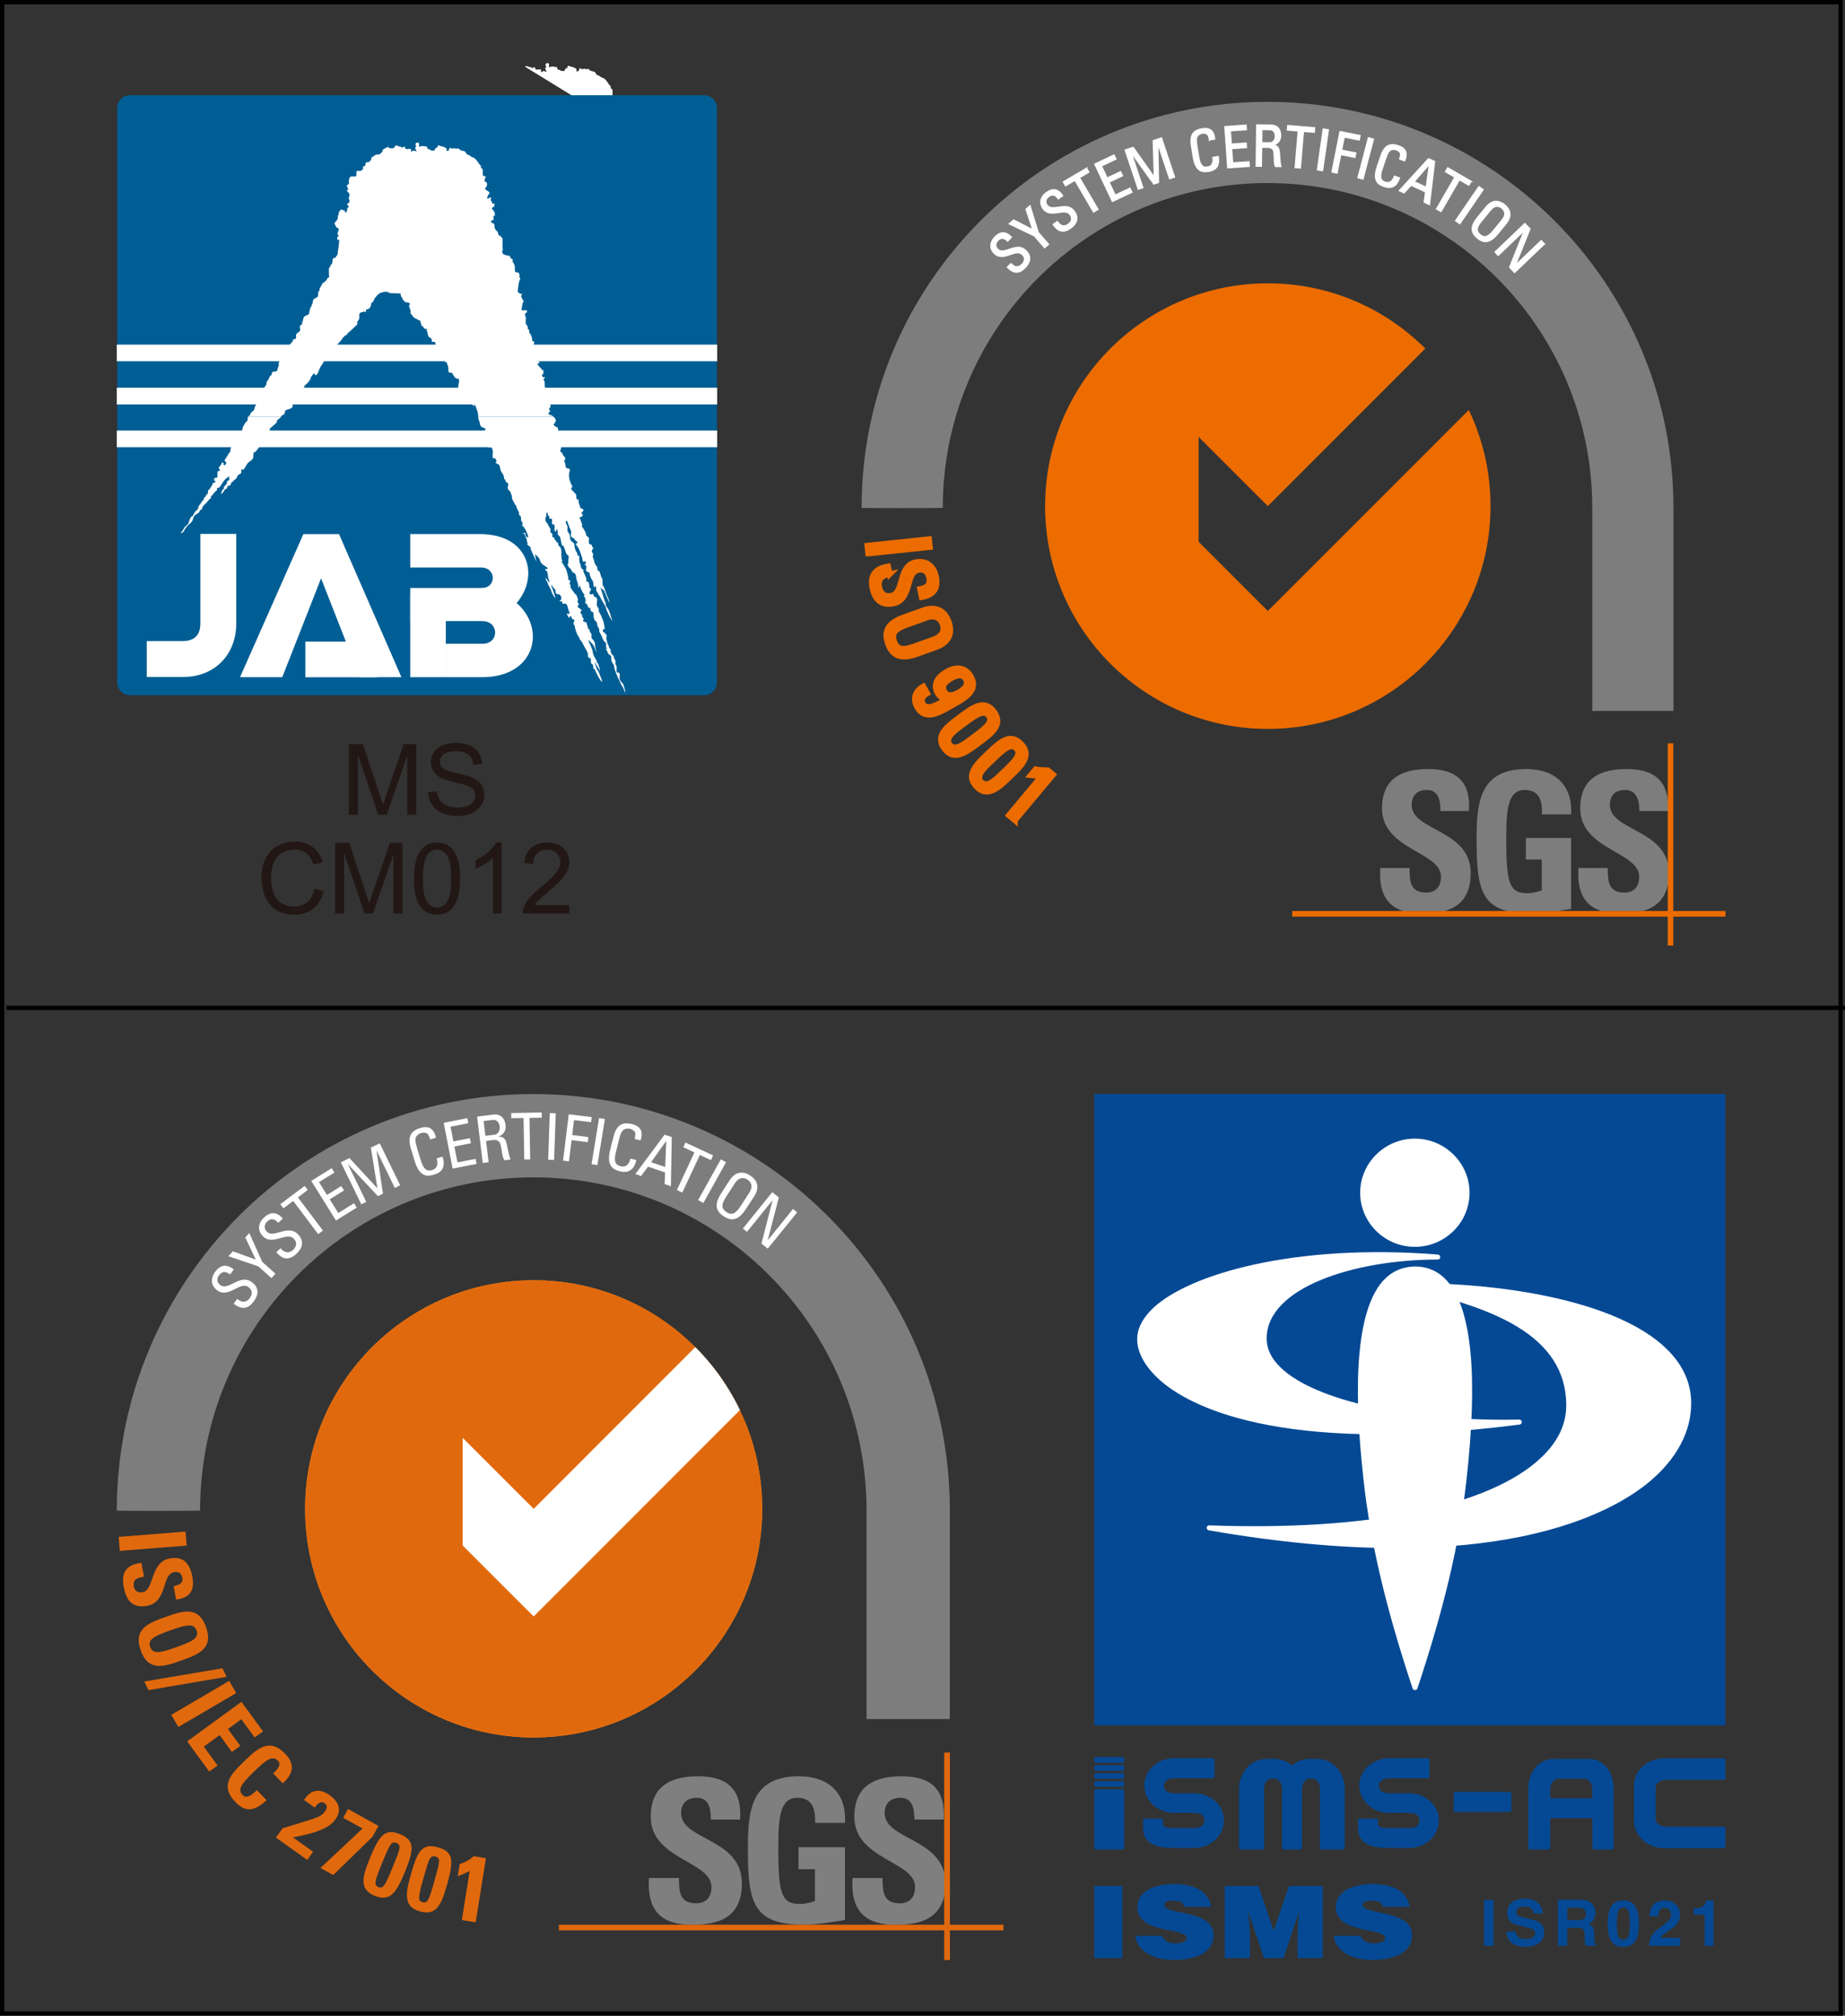 <?xml version="1.0" encoding="UTF-8"?>
<svg id="_レイヤー_1" data-name="レイヤー_1" xmlns="http://www.w3.org/2000/svg" xmlns:xlink="http://www.w3.org/1999/xlink" version="1.1" viewBox="0 0 321.132 350.75">
  <rect x="0" y="0" width="321.132" height="350.75" fill="#333333" stroke="none"/>
  <!-- Generator: Adobe Illustrator 29.5.1, SVG Export Plug-In . SVG Version: 2.1.0 Build 141)  -->
  <defs>
    <clipPath id="clippath">
      <path d="M53.108,262.551c0-21.971,17.803-39.774,39.774-39.774s39.78,17.803,39.78,39.774-17.808,39.785-39.78,39.785-39.774-17.814-39.774-39.785h0Z" fill="none"/>
    </clipPath>
    <clipPath id="clippath-1">
      <path d="M53.108,262.551c0-21.971,17.803-39.774,39.774-39.774s39.78,17.803,39.78,39.774-17.808,39.785-39.78,39.785-39.774-17.814-39.774-39.785h0Z" fill="none"/>
    </clipPath>
  </defs>
  <g>
    <path d="M108.584,22.177c-.049-.204.122-.399.059-.583-.078-.193-.209.05-.316-.015-.195-.119-.059-.382-.302-.552-.136-.095.126-.414.009-.518-.199-.176-.448.328-.584.185-.165-.185.025-.528.229-.783.321-.403-.272-.513-.584-.775-.063-.061-.063-.284,0-.34.312-.253.283-.577.219-.871-.018-.11-.219-.065-.287-.153-.296-.336.107-.613.113-.973-.233.037-.423.029-.482-.144-.117-.308.03-.707-.072-1.021-.019-.056-.088-.19-.219-.233-.166-.066,0-.323-.102-.409-.457-.437-.652-1.055-1.172-1.364-.136-.075-.355-.121-.482-.204-.156-.114-.31-.284-.54-.318-.33-.047-.344-.484-.602-.613-.243-.11-.545-.07-.773-.236-.079-.053-.152-.162-.224-.219-.165-.109-.38.027-.574.041,0-.046.004-.109-.005-.114-.345-.051-.584.219-.9-.09-.122-.124-.179.295-.296.453-.068.095-.234.099-.369.085.023-.115-.059-.243.067-.334-.33-.328-.725-.428-1.171-.513-.108-.02-.244-.146-.403-.141.038.175-.084.309-.132.465-.112-.071-.204.015-.247.075-.073.104-.209.209-.142.382-.248,0-.481.026-.721-.02-.011,0,.004-.099-.011-.099-.313-.076-.703-.153-.583-.538-.438-.024-.98-.275-1.33.044-.044.036-.01-.148-.119-.177.114-.336.03-.689-.379-.56-.297.095-.205.455-.073.693-.11-.029-.056.2-.199.125-.005.26.19.437.262.656-.163.007-.308-.058-.461-.11-.19-.064-.338.265-.503.151-.09-.065.061-.294.019-.338-.204-.199-.537-.061-.822-.051-.213.01-.224-.28-.308-.403-.104-.159-.224.061-.414.17-.11.07-.034-.151-.133-.075v-.125c-.38.095-.683-.238-1.051-.199.02.066-.015.1-.061.134" fill="#fff"/>
    <g>
      <path d="M291.273,123.707v-35.328c0-39.023-31.634-70.656-70.656-70.656s-70.653,31.635-70.653,70.656c0,.049,14.13.049,14.13,0,0-31.218,25.307-56.527,56.523-56.527s56.525,25.309,56.525,56.527v35.328h14.131Z" fill="#7d7d7d" fill-rule="evenodd"/>
      <path d="M220.671,106.315l-12.042-12.042.003-18.246,12.039,12.038,27.41-27.41c-7.013-7.014-16.704-11.352-27.413-11.352-21.407,0-38.761,17.355-38.761,38.767s17.354,38.77,38.761,38.77,38.767-17.358,38.767-38.77c0-5.992-1.361-11.666-3.787-16.731l-34.977,34.976Z" fill="#ec6c00"/>
      <g>
        <path d="M244.27,158.538c-3.527-1.082-4.241-4.13-4.022-7.498h5.095c0,2.322.099,4.277,2.906,4.277,1.722,0,2.564-1.108,2.564-2.761,0-4.381-10.264-4.655-10.264-11.892,0-3.806,1.821-6.841,8.039-6.841,4.961,0,7.427,2.223,7.089,7.31h-4.962c0-1.82-.305-3.669-2.366-3.669-1.654,0-2.634.908-2.634,2.591,0,4.619,10.266,4.213,10.266,11.863,0,4.212-2.07,5.942-4.602,6.621h-7.109Z" fill="#7d7d7d"/>
        <path d="M268.387,141.706c.036-2.259-.336-4.242-3.039-4.242-3.174,0-3.174,4.279-3.174,8.995,0,7.609.745,8.96,3.647,8.96.846,0,1.759-.203,2.532-.472v-5.389h-2.767v-3.741h7.868v12.331c-.541.107-1.397.253-2.362.391h-8.723c-4.724-1.174-5.361-4.918-5.361-12.351,0-6.133.308-12.365,8.644-12.365,4.998,0,8.102,2.796,7.802,7.883h-5.067Z" fill="#7d7d7d"/>
        <path d="M283.085,133.822c4.456-.009,6.889,1.732,7.226,5.646v1.664h-4.964c.003-1.771-.442-3.669-2.5-3.669-1.656,0-2.637.908-2.637,2.591,0,4.269,8.773,4.249,10.1,10.257v3.526c-.54,2.844-2.325,4.131-4.432,4.701h-7.109c-3.531-1.082-4.241-4.13-4.027-7.498h5.097c0,2.322.102,4.277,2.909,4.277,1.717,0,2.563-1.108,2.563-2.761,0-4.381-10.266-4.655-10.266-11.892,0-3.806,1.824-6.826,8.039-6.841h0Z" fill="#7d7d7d"/>
        <polygon points="224.92 158.528 300.329 158.528 300.329 159.504 224.92 159.504 224.92 158.528 224.92 158.528" fill="#ec6c00"/>
        <polygon points="290.275 129.344 291.251 129.344 291.251 164.531 290.275 164.531 290.275 129.344 290.275 129.344" fill="#ec6c00"/>
      </g>
      <g>
        <path d="M151.114,96.321l-.144-1.368,10.738-1.131.145,1.368-10.738,1.131Z" fill="#ec6c00" stroke="#ec6c00" stroke-width=".997"/>
        <path d="M154.86,99.896l-.308.063c-1.435.295-1.703,1.296-1.525,2.161.22,1.069.842,1.796,2.102,1.537,2.343-.482,1.104-5.173,4.282-5.826,1.874-.385,3.145.743,3.509,2.514.398,1.934-.317,3.21-2.488,3.565l-.289-1.406c1.16-.223,1.846-.746,1.584-2.02-.166-.806-.745-1.542-1.887-1.307-2.328.479-1.016,5.154-4.37,5.844-2.226.457-3.259-.932-3.618-2.675-.671-3.113,1.716-3.604,2.733-3.782l.274,1.332Z" fill="#ec6c00" stroke="#ec6c00" stroke-width=".997"/>
        <path d="M157.334,107.404l3.333-1.197c2.026-.727,3.694-.15,4.466,2.002.773,2.152-.148,3.657-2.173,4.384l-3.334,1.197c-2.814,1.009-4.298.367-5.071-1.785-.773-2.152-.035-3.592,2.779-4.601ZM159.095,112.489l3.432-1.232c2.124-.762,1.669-2.25,1.523-2.659-.146-.408-.742-1.845-2.866-1.083l-3.432,1.232c-2.222.798-2.553,1.647-2.113,2.871.439,1.223,1.234,1.668,3.457.871Z" fill="#ec6c00" stroke="#ec6c00" stroke-width=".997"/>
        <path d="M165.661,122.783c-2.35,1.337-4.655,2.666-6.044.225-.768-1.351-.356-2.772,1.087-3.558l.68,1.194c-.662.378-1.203,1.029-.767,1.795.658,1.156,1.975.51,4.287-.806l-.015-.026c-.786.069-1.332-.377-1.724-1.065-.406-.714-.799-2.279,1.669-3.684,2.026-1.152,3.454-.366,4.133.828,1.404,2.468-.877,3.715-3.306,5.097ZM165.54,118.038c-.896.51-1.774,1.233-1.183,2.272.591,1.039,1.661.654,2.557.144.819-.466,1.767-1.247,1.183-2.273-.584-1.026-1.739-.609-2.557-.143Z" fill="#ec6c00" stroke="#ec6c00" stroke-width=".997"/>
        <path d="M170.344,129.303c-2.169,1.618-4.293,3.222-5.974.969-1.681-2.253.461-3.833,2.63-5.451,2.241-1.672,4.299-3.263,5.998-.987,1.699,2.277-.413,3.797-2.654,5.469ZM167.607,126.085c-1.402,1.045-3.226,2.276-2.314,3.499.912,1.222,2.611-.176,4.013-1.222,2.241-1.672,3.61-2.712,2.769-3.839-.841-1.127-2.228-.11-4.469,1.562Z" fill="#ec6c00" stroke="#ec6c00" stroke-width=".997"/>
        <path d="M175.762,135.194c-1.954,1.869-3.866,3.718-5.807,1.688-1.941-2.03-.009-3.857,1.945-5.726,2.019-1.931,3.867-3.761,5.829-1.709,1.962,2.052.052,3.816-1.967,5.747ZM172.656,132.334c-1.263,1.209-2.923,2.65-1.87,3.752,1.053,1.102,2.568-.493,3.831-1.7,2.019-1.931,3.251-3.129,2.28-4.144-.97-1.015-2.222.162-4.241,2.092Z" fill="#ec6c00" stroke="#ec6c00" stroke-width=".997"/>
        <path d="M176.647,142.756l-1.055-.882,5.681-6.799-1.863-.194.843-1.009c.36.106,1.596.164,2.137.169l.906.757-6.649,7.957Z" fill="#ec6c00" stroke="#ec6c00" stroke-width=".997"/>
      </g>
      <g>
        <path d="M175.956,45.848l.151.145c.706.676,1.357.445,1.764.02.504-.525.668-1.142.05-1.736-1.151-1.105-3.259,1.35-4.82-.148-.921-.884-.782-2.008.054-2.878.912-.949,1.883-1.04,2.898.019l-.663.691c-.561-.553-1.108-.732-1.708-.106-.38.396-.565.992-.004,1.53,1.144,1.098,3.215-1.391,4.862.19,1.093,1.049.721,2.143-.101,2.999-1.456,1.546-2.629.421-3.111-.07l.628-.655Z" fill="#fff" stroke="#fff" stroke-miterlimit="3.864" stroke-width=".199"/>
        <path d="M178.577,36.399l.701-.608,1.439,4.653,1.799,2.07-.693.602-1.798-2.07-4.384-2.096.776-.674,3.343,1.705-1.183-3.582Z" fill="#fff" stroke="#fff" stroke-miterlimit="3.864" stroke-width=".199"/>
        <path d="M184.045,38.533l.123.17c.569.793,1.251.684,1.728.341.591-.424.864-1,.364-1.696-.929-1.294-3.445.733-4.707-1.022-.744-1.035-.402-2.114.577-2.818,1.068-.766,2.038-.679,2.844.546l-.777.558c-.452-.645-.956-.92-1.659-.415-.445.32-.736.872-.282,1.502.924,1.287,3.411-.782,4.742,1.071.883,1.23.318,2.236-.644,2.927-1.712,1.254-2.659-.065-3.043-.635l.736-.529Z" fill="#fff" stroke="#fff" stroke-miterlimit="3.864" stroke-width=".199"/>
        <path d="M189.124,29.271l.403.689-1.636.956,3.232,5.526-.792.463-3.231-5.526-1.636.956-.402-.689,4.062-2.376Z" fill="#fff" stroke="#fff" stroke-miterlimit="3.864" stroke-width=".199"/>
        <path d="M193.618,35.061l-3.074-6.511,3.355-1.584.341.721-2.526,1.192.988,2.092,2.345-1.107.341.722-2.345,1.107,1.065,2.255,2.579-1.218.341.722-3.408,1.609Z" fill="#fff" stroke="#fff" stroke-miterlimit="3.864" stroke-width=".199"/>
        <path d="M198.93,32.665l-.814.272-2.284-6.829,1.41-.471,3.638,5.156.019-.006-.176-6.314,1.438-.481,2.284,6.829-.87.291-2.031-6.073-.019.006.12,6.712-.823.275-3.903-5.446-.02.006,2.031,6.073Z" fill="#fff" stroke="#fff" stroke-miterlimit="3.864" stroke-width=".199"/>
        <path d="M210.504,24.359c-.057-.405-.151-.803-.375-.999-.224-.196-.66-.206-.847-.176-.747.122-.969.622-.983.725-.017.084-.165.29.033,1.509l.308,1.899c.282,1.742.887,1.855,1.586,1.742.275-.045,1.096-.279.88-1.668l.935-.152c.403,2.237-1.181,2.494-1.643,2.569-.886.144-2.253.305-2.701-2.45l-.325-2.007c-.326-2.007.467-2.722,1.864-2.948,1.407-.228,2.066.412,2.202,1.804l-.934.151Z" fill="#fff" stroke="#fff" stroke-miterlimit="3.864" stroke-width=".199"/>
        <path d="M213.691,29.212l-.505-7.181,3.699-.26.057.796-2.786.196.163,2.308,2.586-.182.057.796-2.586.182.174,2.486,2.845-.2.055.796-3.759.265Z" fill="#fff" stroke="#fff" stroke-miterlimit="3.864" stroke-width=".199"/>
        <path d="M219.598,25.632l-.041,3.307-.916-.011.088-7.192,2.48.031c1.275.016,1.712.917,1.701,1.814-.01.847-.487,1.489-1.334,1.628v.019c.824.14,1.12.422,1.152,1.867.006.309.091,1.436.226,1.886l-.957-.012c-.252-.501-.181-1.437-.249-2.394-.059-.877-.766-.926-1.074-.929l-1.075-.013ZM219.607,24.836l1.374.017c.657.008.983-.556.991-1.183.006-.518-.245-1.099-.953-1.107l-1.385-.017-.027,2.291Z" fill="#fff" stroke="#fff" stroke-miterlimit="3.864" stroke-width=".199"/>
        <path d="M228.828,22.232l-.067.794-1.886-.159-.537,6.375-.914-.077.537-6.375-1.886-.159.066-.794,4.687.395Z" fill="#fff" stroke="#fff" stroke-miterlimit="3.864" stroke-width=".199"/>
        <path d="M230.208,29.704l-.908-.129,1.01-7.126.908.129-1.01,7.126Z" fill="#fff" stroke="#fff" stroke-miterlimit="3.864" stroke-width=".199"/>
        <path d="M231.827,29.949l1.405-7.06,3.501.697-.156.783-2.601-.518-.452,2.269,2.464.491-.156.782-2.464-.491-.642,3.227-.9-.179Z" fill="#fff" stroke="#fff" stroke-miterlimit="3.864" stroke-width=".199"/>
        <path d="M237.242,31.163l-.888-.233,1.823-6.961.887.232-1.822,6.961Z" fill="#fff" stroke="#fff" stroke-miterlimit="3.864" stroke-width=".199"/>
        <path d="M243.597,27.687c.141-.384.244-.781.138-1.059-.105-.278-.486-.492-.666-.552-.717-.244-1.148.094-1.209.179-.054.066-.281.178-.679,1.349l-.619,1.823c-.568,1.671-.088,2.056.583,2.284.264.089,1.099.268,1.561-1.06l.896.305c-.694,2.166-2.214,1.65-2.658,1.499-.85-.289-2.133-.788-1.235-3.433l.654-1.927c.655-1.926,1.691-2.185,3.032-1.73,1.351.459,1.632,1.334,1.099,2.627l-.897-.305Z" fill="#fff" stroke="#fff" stroke-miterlimit="3.864" stroke-width=".199"/>
        <path d="M248.644,27.605l1.059.49-.893,7.515-.932-.431.249-1.774-2.525-1.167-1.208,1.33-.842-.389,5.092-5.575ZM248.795,28.608l-.018-.008-2.633,3.011,2.09.966.561-3.968Z" fill="#fff" stroke="#fff" stroke-miterlimit="3.864" stroke-width=".199"/>
        <path d="M256.053,31.547l-.399.69-1.638-.947-3.203,5.535-.793-.459,3.203-5.535-1.639-.948.399-.69,4.07,2.354Z" fill="#fff" stroke="#fff" stroke-miterlimit="3.864" stroke-width=".199"/>
        <path d="M254.096,38.934l-.757-.518,4.062-5.94.757.518-4.062,5.94Z" fill="#fff" stroke="#fff" stroke-miterlimit="3.864" stroke-width=".199"/>
        <path d="M257.162,37.852l1.496-1.827c.908-1.111,2.059-1.353,3.239-.387,1.18.966,1.17,2.142.261,3.252l-1.496,1.827c-1.262,1.542-2.331,1.684-3.511.718-1.18-.965-1.252-2.041.011-3.584ZM259.913,40.155l1.54-1.881c.953-1.164.183-1.859-.041-2.042-.224-.183-1.057-.801-2.01.363l-1.541,1.881c-.997,1.218-.894,1.817-.224,2.366.671.549,1.278.531,2.275-.687Z" fill="#fff" stroke="#fff" stroke-miterlimit="3.864" stroke-width=".199"/>
        <path d="M268.822,42.455l-5.205,4.974-.867-.908,2.549-6.367-.015-.014-4.512,4.312-.564-.591,5.204-4.974.895.937-2.519,6.283.014.014,4.455-4.257.565.591Z" fill="#fff" stroke="#fff" stroke-miterlimit="3.864" stroke-width=".199"/>
      </g>
    </g>
    <path d="M97.419,87.528c.049.92.624,1.549.791,2.498-.162-.339-.606-.576-.606-.92.01-.668-.648-1.129-.488-1.684.088-.319.331.14.434.369" fill="#fff"/>
    <path d="M122.559,120.979c1.23,0,2.236-1,2.236-2.24V18.813c0-1.235-1.005-2.24-2.236-2.24H22.63c-1.23,0-2.233,1.005-2.233,2.24v99.926c0,1.239,1.002,2.24,2.233,2.24h99.929Z" fill="#005e94"/>
    <path d="M43.195,72.518c-.015.029-.025.054-.043.071-.122.178.053.52-.132.663-.339.276-.515.559-.644.95-.004.014-.068.004-.115.004.034.456-.254.82-.375,1.235-.115.39-.588.585-.774.953-.115.23-.054.566-.25.754-.161.146-.351.271-.49.437-.266.293-.271.703-.286,1.093-.195-.019-.224.196-.29.295-.25.359-.44.735-.694,1.093-.094.122.216.271.25.395.051.175-.025.366-.191.439-.068.037-.214.071-.248-.049-.03-.11.023-.254-.025-.31-.061-.061-.2-.02-.31-.02.063.52-.8.678-.347,1.198.042.052.042.195,0,.232-.068.054-.243-.022-.293.039-.309.349.235,1.268-.475,1.159-.095-.009-.249.181-.195.4.029.14.344.134.229.315-.105.139-.419.134-.444.225-.149.449-.424.764-.664,1.159-.022.032-.156-.005-.165.015-.054.156.009.347-.029.515-.047.21-.286.286-.376.471-.025.054.009.159-.015.168-.125.066-.286.162-.286.222.005.424-.309.439-.444.749-.134.31-.444.51-.563.835-.047.12.029.325-.036.359-.51.31-.694.815-.984,1.268-.015.032-.135-.014-.165.027-.32.373-.383.859-.583,1.278-.101.224-.442.334-.581.568-.253.39-.459.762-.759,1.095.254-.06.478-.205.649-.405.029-.034-.01-.129.02-.176.146-.215.275-.393.414-.573.281-.356.681-.566.939-.954.23-.346.185-.752.486-1.034.268-.257.701-.325.82-.676.025-.085.081-.163.095-.258.149.063.2-.142.329-.125.014-.385.309-.71.588-.939.317-.256.52-.686.92-.971.162-.12.015-.273.075-.395.034-.1.156-.039.176-.073.073-.124.178-.256.254-.356.161-.21.362-.415.596-.587.065-.052-.02-.256.043-.356.086-.125.329-.034.415-.159.376-.5.63-1.039,1.049-1.454.171-.166.452-.242.556-.5.079.234.115.49.039.714-.029.095-.205.095-.29.154-.16.12-.011.371-.11.491-.135.176-.315.334-.474.505-.079.09.05.339-.099.415-.241.115-.3.396-.342.615-.01.073-.11.134-.169.2.473.015.54-.525.84-.805.09-.085.205-.055.263-.124.106-.125.047-.334.157-.439.066-.051.219.019.305-.036.215-.144.335-.368.335-.644.144.043.261-.066.309-.139.095-.146.239-.305.419-.315-.067-.191.224-.205.224-.266,0-.334.275-.605.61-.714.214-.064.151-.459.151-.73.178.005.43.057.493-.085.131-.278.342-.525.475-.813.201-.442.805-.581,1.045-1.025.158-.291.049-.634.119-.966.019-.1.205-.11.28-.168.259-.2.354-.461.606-.701.129-.124.058-.3.009-.454.178.039.344-.095.525-.066-.027-.309.153-.534.373-.744.072-.066.02-.239.02-.371.075.01.165.022.19-.068.032-.11-.029-.236.032-.31.339-.505.993-.63.768-1.329.385-.345.783-.65,1.164-1.01.095-.086.056-.264.11-.363.161-.305.529-.41.72-.715h-5.731Z" fill="#fff"/>
    <path d="M83.233,72.518c.02.239.054.469.146.668.151.3.097.656.288.939.176.291.571.266.82.491.029.029.029.134,0,.171-.093.095-.312.1-.288.2.073.393-.088.759.029,1.122.117-.078.162.1.268.071.059.371-.024.796.113,1.095.103.21.497.374.473.679.151-.125.327-.22.43-.1.473.51.136,1.186.263,1.81.034.149.249.015.351.083.215.147.336.406.264.635-.019.046-.215-.02-.137.105.146.236.522.201.664.5.132.271.137.566.215.844.108.356.41.581.522.925.059.215.127.42.064.596.121-.02.151.139.258.129,0,.11-.038.265.019.309.269.201.556.295.45.681-.069.224-.131.459,0,.654.043.071.019.066,0,.066.171.134.371.293.41.473.063.266.263.466.248.781-.034.464.356.898.547,1.369.024.058.205.129.209.21.034.468.337.773.474,1.183.043.12-.02.28.034.385.053.119.234.196.272.29.142.305-.097.945.366,1.035-.068.169-.122.349-.117.525,0,.073.126.09.165.139.191.219.337.43.434.669.171.415.478.807.435,1.295-.356-.078-.518-.454-.459-.785-.162.026-.302-.03-.459-.069.029.183.263.144.312.273.171.469.42.908.435,1.44,0,.034.123.058.171.131-.054.034-.113.078-.196.064.064.283.327.371.527.531.157.137.064.332.147.508,1.342,2.909,1.009,2.382.712,1.001.297.917,0-.176,0-.264.205.278.497.459.698.737.2.278.189.644.424.898.297.327.673.493,1.029.756.049.03.049.181,0,.23-.088.092-.312-.039-.342.029-.142.269.288.239.342.513.117.551.093,1.098.381,1.591.009.01-.019.215-.078.161-.171-.156-.674-.791-.678-1.098.02.069.171.693.128.727.239.244.317.611.443.898.084.176.239.376.308.561.059.161.196.312.191.512,0,.126.635,1.249.664,1.166.077-.215-.449-1.503-.517-1.752-.05-.175-.186-.326-.162-.537.274.195.331.537.63.762.205.156.025.532.229.746.152.161.406.083.561.176.308.171.43.693.284.898-.181.239-.376-.024-.171.235.234.288.283-.317.371.258.049.327.234.205.468.18.361-.03.532.61.581.966.034.298.336.571.166.825-.068.093-.268-.083-.419-.049.073.273.215.512.396.722.038.044.107-.01.122-.058.015-.058-.016-.152.009-.186.034-.034.132-.029.191-.004.209.098.088.454.336.497.127.025.196.161.322.156-.054.244-.234.459-.18.718.015.078.146.127.155.204.176.821.342,1.518.865,2.177.038.058-.02.195.029.244.337.318.532.703.693,1.04.146.302.308.551.473.849.162.288.362.683.269,1.083-.053.244.449.254.512.469.049.229-.044.493.044.703.024.073.132.166.234.21.151.063.141.497.151.722.005.098.195.02.239.132.181.449.889,1.972,1.313,2.235,0,0,.107.029-.62-1.762-.093-.234-.351-.429-.396-.678-.058-.381-.311-.712-.234-1.108.122.649.693,1.083.858,1.707-.049-.356-.018-.619-.185-.888-.107-.185-.029-.653-.336-.561.03-.258-.078-.473-.215-.688-.23-.356-.454-.761-.507-1.161-.083-.815-.562-1.41-.791-2.162.205.102.566.493.708.668.546.708.405.761.668,1.508,0-.2-.092-.805-.151-.986-.072-.239-.024-.449-.077-.673-.088-.396-.362-.562-.601-.883-.029-.049.108-.318-.023-.356.16-.288-.088-.469-.225-.703-.073-.117-.093-.215-.034-.419-.123.083-.166-.092-.264-.064-.072-.415-.249-.771-.331-1.181-.112.025-.561-.151-.576-.204-.049-.142.175-.322.092-.43-.79-1.02.196-.435-.097-.585-.336-.171-.692-.435-.21-.884-.029.024-.087-.171-.257-.136,0-.283-.464-.239-.464-.527-.102.02.254-.322.21-.4-.117-.224-.171-.176-.239-.381-.034-.103.111-.415.077-.493-.142-.248-.156-.624-.351-.785-.088-.078-.273-.205-.351-.376-.084-.151-.376-.483-.513-.693-.113-.2-.03-.449-.113-.605-.112-.22-.263-.346.045-.625.043-.039-.455-.366-.493-.439-.069-.146.141.034.122-.083-.152-.585-.22-1.269-.543-1.844-.053-.103-.288-.43-.365-.571-.117-.205-.128-.337-.331-.444-.156-.093.249.01.17-.171-.283-.63-.083-1.278-.2-1.947-.049-.302-.161-.532-.454-.712-.077-.053.009-.312-.102-.478-.054-.083-.21-.092-.229-.147-.118-.268-.332-.42-.483-.649.049.078.162-.005.117-.058-.068-.112-.225-.069-.308-.142-.19-.165.005-.405-.088-.576-.068-.12-.205-.19-.311-.276-.127-.09.058-.381-.015-.585-.132-.32-.39-.563-.478-.912-.034-.105-.21-.181-.284-.291-.146-.251-.087-.549-.083-.844.093.085.039-.146.127-.061.029-.286-.078-.578.132-.788.18.229.063.54.381.693.058.037-.03.314.038.395.084.081.372-.01.401.047.126.268-.034.669.074.949.018.049.288-.027.331.039.249.366-.063.886.162,1.183.175.247.18-.205.326-.415.225.305.093.652.171.981.029.125.273.202.337.345.201.497.225,1.044.381,1.562.009.029.176-.024.214.019.147.18.171.439.264.624.165.337.175.718.439.981.043.049.2.073.22.162.108.415-.146.834.009,1.249-.102-.024-.004.166-.126.132-.039.185-.005.381.092.503.113.161.313.268.41.434.059.112.2.215.156.376.142-.069.083.161.2.132.034.176.23.127.347.244.282.278.214.717.302,1.025.146.566.313.756.332,1.498.18-.078.083-.401.18-.352.205.098.18.439.322.654.195.332.313.698.624.947-.054,0-.117-.01-.126.005-.03.068-.039.19.004.244.278.327.356.81.122,1.132.381.078.478.444.605.781.064.161.205.044.308.005.059.332.064.839.537.796.127.576-.083,1.23.551,1.683.093.064.088.307.132.478.049.239.136.473.326.693.108.137-.038.444.073.601.356.512.484,1.069.781,1.59.063.122.283.191.328.298.107.215.038.508.038.771v-.063c-.111.054.367.346.284.449.151.014-.284-.312-.156-.176.02.019.005.078.005.117-.005-.19-.176.054-.196-.063-.015-.088-.005-.176-.005-.264,0,.088-.019.18.01.259.142.249.312.419.371.722.059.308.532.312.596.669.054.283-.074.591.102.825.088.126.073.268.171.356.278.234.229.732.327,1.03.331.99.795,1.932,1.254,2.884.044.083.123.083.225.327.805,2.064.112-.488,0-.664-.171-.269-.489-.458-.586-.762-.131-.385.117-.854-.137-1.21-.049-.078-.356.01-.381-.044-.127-.346.025-.776-.073-1.161-.015-.054-.113-.161-.137-.215-.088-.249.069-.658-.083-.79-.264-.244-.176-.658-.332-.771-.395-.288-.488-.737-.473-1.191-.058,0-.171.015-.176-.005-.087-.283-.136-.571-.297-.815-.127-.18-.112-.463-.214-.707-.099-.2-.03-.469-.03-.707.064.014.093-.024.122-.064-.288-.151-.337-.615-.718-.6,0-.171-.053-.376.03-.503.024-.054.195-.02.292-.02-.083-.576-.161-1.171-.38-1.678-.18-.429-.332-.878-.63-1.303-.102-.142.005-.386-.059-.566-.053-.18-.263-.371-.302-.488-.181-.513.42-1.391-.449-1.611-.113-.029-.19-.268-.142-.473-.225,0-.488.176-.63.035-.088-.083-.088-.381,0-.459.191-.151.151-.39.166-.561-.171.034-.303-.127-.292-.19.058-.342-.005-.654-.167-.927.02.034-.185-.044-.331,0,0-.219.049-.454-.025-.65-.146-.361-.302-.717-.478-1.073-.067-.122.016-.312-.043-.439-.015-.025-.132.014-.166-.025-.22-.244-.274-.512-.308-.834-.005-.078-.137-.205-.137-.269,0-.326-.176-.639-.049-.995.103-.259-.317-.215-.366-.454-.024-.107.03-.249-.034-.312-.351-.425-.439-.879-.473-1.396-.004-.087-.034-.263-.112-.302-.282-.166-.473-.39-.604-.639-.098-.171.004-.419-.054-.634-.064-.283-.259-.508-.396-.752-.142-.281.059-.72-.093-1.005-.141-.249-.283-.54-.238-.805.01-.054.234.01.258.071.219.534.347,1.074.625,1.599.151.28-.122.715.072,1.078.122.219.493.156.538.347.097.371.511.351.57.712-.185-.068-.185.186-.331.201.121.303.425.488.493.795-.108-.478.6,1.425.531,1.396.171.068.059.615.259.878.043.058.229-.107.361-.029.141.083.195.239.112.366-.029.039-.156.015-.244.015.05.156.225.278.284.356.195.288-.196.756.131.99.117.073.273.191.444.166.078.522.205.951.536,1.419.216.303.103.786.288,1.123.088.136.244-.063.23-.244.254.288.015.678.205.986.346.546.668,1.049.932,1.605.077.146.6.991.668,1.142-.126-.258.147.869,1.157,2.523-.439-1.366-.424-1.849-1.112-2.709-.079-.092-.045-.468-.093-.571-.239-.454-.346-.956-.482-1.41-.42-1.298-.464-1.151-.42-1.298.068.278.366.371.561.498.181.122.19.444.288.658-.551-1.346.747,1.62.723,1.606-.054-.81-.484-1.288-.703-2.084-.171-.634-.268-.658-.419-.971-.171-.346.043-.83-.146-1.21-.147-.288-.288-.405-.239-.737-.045,0-.083-.127-.133-.127.098-.4-.317-.385-.443-.674-.054-.146.038-.405-.044-.483-.18-.146-.239-.336-.346-.507-.224-.371-.181-.785-.401-1.176-.092-.176.131-.4.034-.571-.088-.142-.151-.288-.209-.42-.093-.19.161-.366.224-.585.019-.069.034-.156-.069-.185-.038-.015-.102.005-.111-.01-.044-.122.039-.308-.093-.371-.189-.103-.443-.147-.483-.356-.054-.254.083-.507.024-.781-.063-.302-.458-.336-.507-.661-.015-.086.025-.191-.02-.257-.229-.363-.351-.739-.644-1.064-.151-.185.073-.419-.034-.563-.224-.31-.161-.676-.419-.954-.044-.051-.029-.147.063-.185.147-.061.361-.061.435-.209.069-.152.039-.366-.165-.471-.025-.014-.025-.148,0-.158.223-.105.493-.425.234-.581-.127-.08-.376-.08-.405-.168-.142-.461-.367-.89-.371-1.376,0,.11.165.047.126.01-.157-.134-.347-.073-.439-.273-.137-.266.024-.624-.171-.825-.248-.257-.478-.529-.732-.785-.191-.205.23-.415.162-.52-.469-.869-.8-1.884-.42-2.814.015-.043-.054-.163-.112-.244-.128-.161-.381-.01-.502-.148-.293-.386-.088-.971-.474-1.306.181.052.205-.109.249-.204.117-.225-.108-.405-.219-.559-.117-.18-.254-.319-.308-.546-.039-.129-.254-.144-.302-.273-.05-.142.034-.276.087-.405.102-.271.084-.559-.166-.769.352-.39.308-.92.196-1.301-.122-.37-.171-.81-.493-1.164-.088-.1.029-.405-.059-.461-.273-.178-.595-.269-.732-.574-.063-.129.215-.161.21-.261-.015-.244.214-.288.176-.444-.064-.263-.21-.483-.395-.649h-13.122Z" fill="#fff"/>
    <path d="M96.355,72.518c-.234-.201-.538-.335-.864-.41-.064-.019.029-.305.131-.459.009-.027.108,0,.108-.017.102-.224-.284-.444-.151-.529.297-.205.205-.54.234-.774-.137,0-.284.134-.386.044-.238-.22-.488-.2-.722-.388-.039-.032-.025-.122-.009-.185.015-.051.063-.086.121-.071,0-.058-.009-.163.01-.176.273-.083.351-.239.448-.478.21-.51-.034-.981-.214-1.439-.009-.01-.137-.024-.156-.08-.2-.525.059-1.125-.342-1.574.147-.085.347-.229.23-.368-.074-.09-.288.134-.337-.036-.039-.139-.147-.239-.156-.378.419-.01.21-.496.322-.796-.103,0-.279.024-.293-.01-.161-.466-.644-.624-.781-1.054-.015-.071.219-.11.342-.2.035-.024.025-.156.005-.166-.293-.095-.376-.159-.39-.478.043,0,.112.015.117-.005.044-.071.049-.195,0-.241-.268-.259-.601-.52-.576-.934h-.196c.015-.064-.024-.105-.073-.134-.01-.01-.068-.244-.162-.354-.097-.122-.073-.376-.009-.562.004-.019.141.01.155-.015.064-.119.069-.263.156-.381.069-.11.147-.549-.268-.529-.039-.51-.093-1.003-.502-1.408-.074-.08-.025-.28-.025-.434-.005-.171-.214-.161-.248-.271-.045-.139.029-.319-.034-.439-.054-.095-.162-.191-.224-.285-.303-.474.077-1.005-.181-1.526-.068-.129-.113-.415.044-.469.219-.085.336-.381.219-.466-.244-.188-1.035.181-.918-.283.083-.334.117-.662.185-.996.02-.134.219-.244.151-.39-.137-.315-.429-.603-.4-.923.014-.09.205-.275.151-.281-.419-.06-.805-.251-.747-.639.074-.561.122-1.101.268-1.644.034-.152.196-.276.157-.466-.127.042-.025-.154-.132-.134.035-.309.035-.639-.171-.825-.127-.12-.493-.024-.581-.178-.077-.18-.025-.48-.034-.7-.015-.325-.117-.691-.376-1.016-.103-.139.059-.49-.097-.519-.332-.054-.381-.325-.39-.581-.069.076-.191.1-.245.052-.068-.061-.185-.01-.209-.115-.332.115-.484-.185-.797-.195.039-.201-.151-.335-.131-.53.117.024.01-.171.131-.129-.029-.342-.049-.73-.043-.99.005-.386.029-.783-.015-1.179-.205.024-.298-.19-.264-.33-.542.149-.419-.656-.712-.856-.356-.244-.415-.673-.425-1.054,0-.09-.058-.224-.121-.239-.293-.066-.478-.22-.474-.415.01-.21.449-.066.449-.329,0-.195-.039-.395-.039-.595.088,0,.23.01.239-.005.102-.415-.078-.874-.459-1.168-.18-.135.205-.325.293-.534l-16.782-10.465c-.105-.024-.229-.124-.31-.049-.166.149-.144.369-.354.425-.251.071-.514.02-.781.02.12-.115-.105-.11-.071-.195-.225-.075-.363.205-.588.134-.051.227-.39.205-.414.336-.041.259-.147.354-.261.574-.016.024-.115.01-.178.01.009.076.015.176-.066.18-.239.015-.486.166-.725.015.071.19-.224.1-.195.266-.075,0-.154-.027-.19.01-.039.039.019.154-.073.181-.09.019-.222-.022-.247.019-.144.278,0,.624-.41.734-.015.004.032.149-.076.164-.202.032-.473-.049-.563.151-.076.173-.034.424-.176.559-.054.061-.243-.015-.277.041-.086.129.018.349-.057.493-.049.105-.215.175-.324.241-.185.11-.495-.032-.686.069-.259.146,0,.49-.105.748-.178.427-.854-.019-1.108.311-.234.305-.224.785-.185,1.21-.095-.009-.2.057-.239.091-.23.19-.052.481.099.71.03.049.039.154-.06.178-.039.017-.11,0-.115.012-.09.315.205.393.344.613.105.161.056.415.027.632-.005.054-.056.083-.122.064.005.114.027.19.09.351.133.288.126.654-.29.708.017.075-.059.151-.044.19.085.191.371.296.224.515-.02.029-.139-.005-.173.085-.09.258-.046.549-.217.774-.024.036-.159.027-.159.009-.09-.324-.129-.439-.486-.402-.043.005-.077-.056-.063-.122-.066,0-.151-.024-.185.013-.3.234-.495.525-.405.908-.106-.015-.071.185-.2.137.166.453-.071.822-.43,1.149-.035.034-.162.178-.09.292.124.2.171.385.29.581.071.119.344.17.374.234.169.352-.255.686-.144,1.1.085-.046.114.101.2.064.035.161-.154.156-.2.261-.077.171-.077.345-.066.525.142-.019.356.02.351.066-.051.834-.2,1.652-.3,2.498-.029.225-.371.31-.309.593-.215-.068-.425.052-.481.162-.169.309.051.873-.419,1.083-.068.036.022.48-.288.47-.013.559-.023,1.084.034,1.645.004.063-.225.1-.262.149-.182.253-.148.49-.497.576.069.144-.171.129-.131.259-.084,0-.23-.01-.235.004-.139.525-.6.82-.563,1.379.009.105-.166.02-.185.132-.041.288-.025.578-.101.844-.045.129-.27.244-.38.293-.415.147-.525.515-.52.906.005.075-.11.105-.12.19v-.066c0,.271-.075.347-.133.442-.257.349-.257.844-.385,1.254-.075.22-.464.263-.721.43-.363.239-.204.698-.448,1.049-.071.095.019.286-.047.363-.092.101-.193.132-.268.191-.261.225.11.681-.12,1-.151.205-.405.264-.57.473-.225.28.124.691-.215.9-.1.061-.249.02-.378.02.029.142.004.286-.081.386-.457.544-.93,1.054-1.191,1.674-.115.286-.101.664-.219.949-.049.129-.335.029-.469.11-.305.19-.275.604-.5.925-.129.185.044.549-.085.729-.19.254-.059.559-.29.749-.21.181-.498.071-.703.17-.157.081-.157.354-.232.554-.029.081-.187.085-.225.146-.19.344-.285.73-.583,1.003-.09.085.029.366-.061.476-.29.373-.405.758-.729,1.103-.295.305-.381.761-.554,1.154.305-.183.31-.549.549-.759.066-.063.219-.075.295-.158.025-.037-.005-.095.019-.131.061-.073.171-.183.234-.115.151.161.124.43.061.635-.066.195-.4.105-.48.28-.11.23-.185.506-.154.781-.11,0-.241-.037-.315.015-.466.31-.781.688-.97,1.178-.059.149-.01.391-.125.495-.309.273-.695.484-.695.94-.164-.015-.249.114-.315.219h5.733c.03-.039.054-.09.069-.14.081-.214.505-.171.525-.409.031-.31.151-.611.38-.671.315-.081.564-.135.849-.32.386-.234.035-.815.244-1.144.191-.305.447-.583.706-.859.095-.1.129-.319.239-.486.036-.054.131-.054.18-.09.396-.273.381-.874.849-1.003.032-.005-.029-.219.032-.275.293-.305.678-.529.869-.93.01-.024.035-.195.166-.144.015-.485.339-.785.658-1.114.095.204.272.47.419.29.359-.429.424-1.044.75-1.505.439-.594.694-1.228,1.164-1.789.031-.039.191-.069.29-.11.086-.024.056-.175.139-.239.133-.105-.029-.534.328-.659.106-.036.224-.095.293-.175.161-.191.306-.405.432-.571.334-.439.802-.783,1.063-1.264.126-.225.374-.349.51-.564.09-.136.153.03.195-.004.129-.12.178-.325.298-.415.59-.466,1.035-.971,1.586-1.455.1-.09-.031-.39.059-.54.067-.085.157-.19.22-.29.266-.42-.149-1.059.361-1.269.243-.105.549-.185.844-.1.02-.161.139-.291.125-.461.629.036.844-.583.854-1.117.125.024.191-.1.252-.151.205-.171.229-.474.378-.678.275-.362.57-.752.971-.9.429-.166.873-.271,1.364-.166.009.005-.01.1.005.1.714.229,1.429.046,2.159.195.083.015-.07.256.058.424.147.191.21.366.311.571.056.139.209.254.324.379.137.161.415.11.615.185.115.042.344.086.27.3-.009.057-.061.091-.119.071-.013.335.088.635.234.935.081.182-.046.458.059.619.114.174.309.335.419.515.185.293.629.359.939.612.041.037.136-.01.18.027.225.148.095.458.31.664.041.046-.109.219-.025.295.066.049.205.015.31.015-.045.295.345.681.66.466-.03.105.07.239-.064.325.259.258.174.663.315.964.078.163.345.275.278.548.015-.215-.09-.368-.268-.458.129.105.249.215.2.39v-.466c-.005.244.205.32.336.459.137.156-.019.342.073.456.137.176.425.005.562.159.097.114.029.375.156.41.195.057.2.232.254.371.161.405.312.7.268,1.049.107,0,.239-.034.312.01.122.095.196.239.278.385.093.144.307.073.376.205.156.305.039.649.097.974.025.125.166.039.25.076.166.073.023.272.151.429.268.329.092.859.229,1.254.069.205.528.081.61.2.259.385.454,1.079,1.049.939-.018.11.103.095.113.129.131.62-.254,1.186-.083,1.769.058.215.346.291.488.471.02-.075.024-.156-.059-.2.201.054.459-.225.566.019.059.159.146.368.083.573-.015.052-.054.08-.122.066.044.215-.122.49.083.634.084.071.293-.019.352.047.219.263.468.215.634.415.216.259.406.568.576.883.073-.191.205-.295.284-.171.191.291.234.624.38.92.156.329.147.73.181,1.11h13.122Z" fill="#fff"/>
    <path d="M86.005,36.051c-.049-.205.122-.401.059-.585-.078-.193-.21.051-.317-.015-.196-.12-.059-.383-.303-.554-.137-.095.127-.415.009-.52-.2-.176-.449.329-.586.185-.165-.185.025-.529.23-.786.322-.405-.273-.515-.586-.778-.063-.061-.063-.285,0-.342.313-.254.284-.579.219-.874-.018-.11-.219-.066-.288-.154-.297-.337.108-.615.113-.976-.234.037-.425.03-.484-.144-.117-.309.03-.709-.073-1.024-.019-.056-.088-.191-.219-.234-.167-.066,0-.325-.103-.41-.458-.439-.655-1.058-1.176-1.369-.137-.075-.356-.122-.484-.205-.156-.114-.311-.285-.542-.319-.331-.047-.346-.486-.604-.615-.244-.11-.547-.071-.776-.237-.079-.053-.152-.163-.225-.219-.165-.11-.381.027-.576.041,0-.046.004-.11-.005-.114-.346-.051-.586.219-.903-.091-.122-.124-.18.296-.297.454-.068.095-.235.1-.37.086.023-.115-.059-.244.067-.335-.331-.329-.727-.429-1.175-.514-.108-.02-.245-.147-.405-.142.038.176-.084.31-.133.466-.112-.071-.205.015-.248.075-.073.105-.21.21-.142.383-.249,0-.482.026-.724-.02-.011,0,.004-.1-.011-.1-.314-.076-.705-.154-.585-.54-.44-.024-.983-.275-1.335.044-.044.037-.01-.149-.12-.178.115-.337.03-.691-.38-.562-.298.095-.205.457-.073.695-.11-.029-.056.201-.2.125-.005.261.19.439.263.658-.164.007-.31-.058-.463-.11-.19-.064-.34.266-.505.151-.09-.066.061-.295.019-.339-.205-.2-.539-.061-.825-.051-.214.01-.224-.281-.31-.405-.105-.159-.225.061-.415.171-.11.071-.034-.152-.134-.075v-.125c-.381.095-.685-.239-1.054-.2.02.066-.015.1-.061.134" fill="#fff"/>
    <rect x="20.329" y="59.966" width="104.495" height="2.896" fill="#fff"/>
    <rect x="20.329" y="67.471" width="104.495" height="2.904" fill="#fff"/>
    <rect x="20.329" y="74.916" width="104.495" height="2.899" fill="#fff"/>
    <path d="M71.402,92.935h12.51c11.409.356,9.988,13.62.054,15.138h-12.564v-5.758h12.446c2.586,0,2.586-3.538-.102-3.567h-12.344v-5.675" fill="#fff"/>
    <path d="M83.849,102.314c11.799,1.752,11.916,15.522.063,15.522h-6.319v-5.817h6.368c2.962.029,2.962-3.919,0-3.947l-.112-5.758Z" fill="#fff"/>
    <polygon points="69.868 117.836 59.006 92.937 52.803 92.937 41.779 117.836 49.131 117.836 55.883 100.64 62.629 117.836 69.868 117.836" fill="#fff"/>
    <path d="M41.123,92.905v15.581c0,5.397-3.733,9.349-9.324,9.32h-6.257v-6.251h6.257c1.974,0,3.075-.99,3.075-3.069v-15.581h6.25Z" fill="#fff"/>
    <rect x="71.402" y="103.494" width="6.195" height="14.342" fill="#fff"/>
    <rect x="53.147" y="111.649" width="12.454" height="6.202" fill="#fff"/>
    <path d="M60.715,141.782v-12.292h2.448l2.909,8.705c.271.81.466,1.416.59,1.82.139-.449.362-1.108.654-1.972l2.945-8.554h2.189v12.292h-1.569v-10.286l-3.574,10.286h-1.47l-3.551-10.462v10.462h-1.57Z" fill="#221714"/>
    <path d="M74.518,137.834l1.532-.137c.078.615.239,1.122.513,1.513.263.39.673.712,1.234.956.556.244,1.185.366,1.889.366.619,0,1.166-.098,1.644-.278.473-.185.824-.434,1.058-.756.235-.322.347-.674.347-1.054,0-.386-.112-.722-.331-1.01-.225-.288-.596-.527-1.108-.727-.332-.126-1.064-.327-2.191-.595-1.128-.273-1.918-.527-2.371-.771-.586-.308-1.025-.688-1.313-1.143-.288-.458-.435-.966-.435-1.532,0-.619.176-1.201.532-1.737.346-.542.863-.952,1.538-1.23.678-.278,1.429-.419,2.254-.419.912,0,1.718.146,2.416.439.697.293,1.234.723,1.605,1.298.371.571.576,1.215.605,1.937l-1.556.117c-.093-.781-.371-1.366-.854-1.762-.488-.395-1.195-.595-2.146-.595-.981,0-1.698.181-2.147.542-.448.361-.673.795-.673,1.303,0,.439.161.8.473,1.088.317.288,1.132.581,2.459.879,1.313.298,2.225.561,2.723.781.708.332,1.239.751,1.582,1.254.336.508.507,1.089.507,1.752,0,.654-.19,1.268-.561,1.849-.376.576-.912,1.025-1.61,1.347-.708.322-1.493.483-2.372.483-1.112,0-2.044-.161-2.796-.488-.752-.322-1.342-.81-1.772-1.464-.424-.649-.653-1.386-.673-2.205" fill="#221714"/>
    <path d="M54.741,154.645l1.625.409c-.342,1.338-.956,2.358-1.839,3.055-.886.703-1.969,1.054-3.248,1.054-1.324,0-2.403-.268-3.233-.81-.829-.537-1.464-1.313-1.896-2.342-.434-1.025-.648-2.123-.648-3.294,0-1.284.246-2.401.729-3.352.496-.952,1.191-1.679,2.089-2.172.905-.493,1.901-.741,2.984-.741,1.229,0,2.265.312,3.104.937.839.629,1.417,1.508,1.75,2.645l-1.601.376c-.286-.893-.7-1.547-1.245-1.952-.539-.41-1.218-.615-2.042-.615-.944,0-1.734.229-2.369.678-.635.455-1.081,1.064-1.34,1.825-.254.766-.385,1.551-.385,2.362,0,1.044.156,1.957.461,2.738.305.781.773,1.362,1.418,1.747.647.385,1.34.581,2.089.581.91,0,1.687-.263,2.316-.791.634-.522,1.058-1.302,1.283-2.337" fill="#221714"/>
    <path d="M58.32,158.954v-12.292h2.447l2.909,8.706c.27.81.466,1.415.59,1.82.139-.449.362-1.108.654-1.972l2.945-8.554h2.189v12.292h-1.569v-10.286l-3.574,10.286h-1.47l-3.551-10.463v10.463h-1.569Z" fill="#221714"/>
    <path d="M72.061,152.893c0-1.454.151-2.625.449-3.509.3-.888.746-1.571,1.335-2.055.59-.478,1.331-.717,2.229-.717.66,0,1.235.131,1.732.395.498.269.913.649,1.23,1.152.327.497.581,1.108.766,1.825.185.717.277,1.689.277,2.908,0,1.44-.151,2.606-.443,3.489-.293.888-.742,1.571-1.328,2.055-.59.483-1.338.727-2.235.727-1.191,0-2.119-.425-2.794-1.273-.81-1.025-1.219-2.689-1.219-4.997M73.615,152.893c0,2.016.234,3.358.71,4.026.468.668,1.056,1.005,1.749,1.005.689,0,1.274-.337,1.743-1.01.478-.669.712-2.01.712-4.021,0-2.025-.234-3.372-.712-4.036-.469-.664-1.059-.995-1.762-.995-.694,0-1.245.292-1.66.878-.52.751-.781,2.132-.781,4.152" fill="#221714"/>
    <path d="M87.298,158.954h-1.508v-9.618c-.365.346-.839.693-1.43,1.039-.585.346-1.117.605-1.585.781v-1.459c.844-.396,1.576-.879,2.211-1.445.628-.561,1.083-1.112,1.346-1.639h.966v12.341Z" fill="#221714"/>
    <path d="M99.102,157.505v1.449h-8.124c-.02-.361.043-.717.171-1.049.204-.551.542-1.098.99-1.635.459-.537,1.113-1.161,1.982-1.859,1.337-1.098,2.235-1.967,2.708-2.606.468-.644.703-1.244.703-1.815,0-.596-.216-1.103-.64-1.513-.429-.41-.99-.615-1.674-.615-.732,0-1.308.215-1.743.654-.443.434-.663,1.039-.668,1.805l-1.547-.156c.102-1.157.502-2.039,1.2-2.645.692-.605,1.615-.908,2.786-.908,1.185,0,2.113.326,2.806.98.688.649,1.024,1.464,1.024,2.43,0,.493-.092.976-.297,1.449-.2.478-.536.976-1.005,1.503-.463.527-1.244,1.244-2.323,2.162-.903.761-1.488,1.278-1.742,1.546-.264.273-.478.547-.64.82h6.032Z" fill="#221714"/>
    <rect x="20.329" y="16.573" width="104.489" height="147.959" fill="none"/>
  </g>
  <g>
    <g>
      <g>
        <rect x="190.462" y="190.377" width="109.841" height="109.867" fill="#054994"/>
        <path d="M236.744,207.549c0,5.18,4.26,9.414,9.519,9.414s9.519-4.234,9.519-9.414-4.286-9.414-9.519-9.414-9.519,4.234-9.519,9.414" fill="#fff"/>
        <path d="M240.715,222.88c-4.313,4.839-5.443,16.646-3.34,35.027,1.236,10.887,3.866,21.958,8.494,35.895.053.184.237.289.421.289s.342-.105.421-.289c4.628-13.937,7.258-25.008,8.494-35.895,2.104-18.381.973-30.188-3.34-35.027-1.473-1.657-3.366-2.498-5.549-2.498-2.261.026-4.102.868-5.601,2.498" fill="#fff"/>
        <path d="M200.823,227.508c-1.92,1.788-2.893,3.655-2.893,5.549,0,2.34,1.446,4.891,4.05,7.179,4.654,4.102,20.091,13.096,62.533,7.652.21-.053.394-.237.368-.473-.026-.21-.21-.394-.447-.394-18.907.394-35.632-3.261-41.575-9.099-1.604-1.551-2.393-3.234-2.393-4.996,0-8.915,15.357-13.753,29.794-13.753.237,0,.421-.184.421-.421,0-.21-.158-.421-.394-.447-24.982-1.972-43.153,3.392-49.464,9.204" fill="#fff"/>
        <path d="M244.869,223.3c-.21,0-.394.158-.447.368,0,.21.131.421.342.473,14.463,3.234,27.848,7.915,27.848,20.432,0,3.234-1.42,6.232-4.234,8.941-8.915,8.599-30.004,12.938-57.905,11.912-.237,0-.421.158-.447.394,0,.21.131.421.368.473,49.832,8.652,70.238-3.05,76.707-8.467,4.76-3.997,7.258-8.704,7.258-13.648,0-3.471-1.394-6.6-4.155-9.335-8.809-8.783-29.925-11.728-45.335-11.544" fill="#fff"/>
        <path d="M207.87,312.051h-3.55c-.92,0-1.736-.394-1.736-1.289,0-.92.815-1.315,1.736-1.315h6.811c.158,0,.263-.105.263-.263v-2.972c0-.131-.105-.263-.263-.263h-6.785c-2.866,0-5.18,2.156-5.18,4.76s2.34,4.76,5.18,4.76h3.55c.947,0,1.736.368,1.736,1.315s-.789,1.315-1.736,1.315h-3.918c-1.394,0-1.551-.316-1.551-.894v-.473c0-.158-.105-.263-.263-.263h-2.945c-.158,0-.263.105-.263.263v1.367c0,1.999,1.236,3.471,5.18,3.471h3.708c2.866,0,5.18-2.156,5.18-4.786.053-2.577-2.288-4.733-5.154-4.733" fill="#054994"/>
        <path d="M245.29,312.051h-3.55c-.92,0-1.736-.394-1.736-1.289,0-.92.815-1.315,1.736-1.315h6.811c.158,0,.263-.105.263-.263v-2.972c0-.131-.105-.263-.263-.263h-6.785c-2.866,0-5.18,2.156-5.18,4.76s2.34,4.76,5.18,4.76h3.55c.947,0,1.736.368,1.736,1.315s-.789,1.315-1.736,1.315h-3.892c-1.394,0-1.578-.316-1.578-.894v-.473c0-.158-.105-.263-.263-.263h-2.945c-.158,0-.263.105-.263.263v1.367c0,1.999,1.21,3.471,5.18,3.471h3.708c2.866,0,5.18-2.156,5.18-4.786.053-2.577-2.288-4.733-5.154-4.733" fill="#054994"/>
        <path d="M289.915,309.711h10.15c.131,0,.263-.131.263-.263v-3.208c0-.158-.105-.263-.263-.263h-10.466c-2.893,0-5.207,2.156-5.207,4.76v6.074c0,2.63,2.314,4.786,5.207,4.786h10.466c.131,0,.263-.131.263-.263v-3.208c0-.158-.105-.263-.263-.263h-10.15c-.947,0-1.736-.605-1.736-1.315v-5.575c0-.631.815-1.262,1.736-1.262" fill="#054994"/>
        <path d="M262.83,311.815h-9.546c-.158,0-.263.105-.263.263v2.972c0,.131.131.237.263.237h9.546c.131,0,.237-.105.237-.237v-2.972c0-.158-.105-.263-.237-.263" fill="#054994"/>
        <path d="M229.302,306.056h-1.394c-1.157,0-2.209.447-3.05,1.183-.815-.736-1.893-1.183-3.05-1.183h-1.367c-2.63,0-4.786,2.34-4.786,5.18v10.335c0,.131.131.263.263.263h3.839c.131,0,.263-.131.263-.263v-10.335c0-.92.605-1.736,1.289-1.736h.526c.684,0,1.315.789,1.315,1.736v10.335c0,.131.105.263.263.263h2.945c.131,0,.263-.131.263-.263v-10.335c0-.92.631-1.736,1.315-1.736h.526c.684,0,1.289.789,1.289,1.736v10.335c0,.131.131.263.263.263h3.813c.105,0,.237-.131.237-.263v-10.335c0-2.84-2.13-5.18-4.76-5.18" fill="#054994"/>
        <path d="M276.557,306.056h-6.101c-2.63,0-4.444,2.34-4.444,5.18v10.335c0,.158.105.263.263.263h3.287c.158,0,.263-.131.263-.263v-5.18h7.337v5.18c0,.158.131.263.263.263h3.208c.131,0,.237-.131.237-.263v-10.308c0-2.866-1.683-5.207-4.313-5.207M277.162,312.919h-7.337v-1.657c0-.947.684-1.736,1.42-1.736h4.523c.684,0,1.367.789,1.367,1.736v1.657h.026Z" fill="#054994"/>
      </g>
      <path d="M195.406,311.367h-4.681c-.158,0-.263.105-.263.237v9.966c0,.131.105.263.263.263h4.681c.131,0,.263-.131.263-.263v-9.966c0-.131-.131-.237-.263-.237" fill="#054994"/>
      <path d="M195.406,305.74h-4.681c-.158,0-.263.131-.263.263v.473c0,.158.105.263.263.263h4.681c.131,0,.263-.105.263-.263v-.473c0-.158-.131-.263-.263-.263" fill="#054994"/>
      <path d="M195.406,307.134h-4.681c-.158,0-.263.105-.263.263v.473c0,.158.105.263.263.263h4.681c.131,0,.263-.105.263-.263v-.473c0-.158-.131-.263-.263-.263" fill="#054994"/>
      <path d="M195.406,308.554h-4.681c-.158,0-.263.131-.263.263v.447c0,.158.105.263.263.263h4.681c.131,0,.263-.131.263-.263v-.447c0-.158-.131-.263-.263-.263" fill="#054994"/>
      <path d="M195.406,309.947h-4.681c-.158,0-.263.131-.263.263v.447c0,.158.105.263.263.263h4.681c.131,0,.263-.105.263-.263v-.447c0-.131-.131-.263-.263-.263" fill="#054994"/>
    </g>
    <g>
      <g>
        <path d="M190.462,340.733v-12.546s4.887,0,4.887,0v12.546s-4.887,0-4.887,0Z" fill="#054994"/>
        <path d="M206.172,331.819c-.077-.441-.347-.682-.699-.859-.352-.143-.792-.209-1.266-.209-1.078,0-1.557.253-1.557.704,0,1.882,8.585.716,8.585,5.294,0,2.894-2.878,4.303-6.983,4.303-3.94,0-6.515-1.926-6.62-4.193h4.688c.105.451.391.782.809,1.001.396.198.902.308,1.387.308,1.222,0,2.036-.319,2.036-.913,0-1.915-8.584-.605-8.584-5.392,0-2.674,2.74-4.017,6.46-4.017,4.149,0,6.036,1.783,6.394,3.973h-4.65Z" fill="#054994"/>
        <path d="M213.166,340.733v-12.546s5.899,0,5.899,0l2.636,7.825,2.636-7.825h5.904s0,12.546,0,12.546h-4.391s0-3.83,0-3.83l.061-1.959.247-2.267h-.038s-2.719,8.056-2.719,8.056h-3.395s-2.718-8.056-2.718-8.056h-.039s.204,1.849.204,1.849l.104,1.937v4.27s-4.391,0-4.391,0Z" fill="#054994"/>
        <path d="M240.718,331.819c-.083-.441-.358-.682-.71-.859-.352-.143-.787-.209-1.26-.209-1.078,0-1.563.253-1.563.704,0,1.882,8.59.716,8.59,5.294,0,2.894-2.883,4.303-6.988,4.303-3.94,0-6.504-1.926-6.614-4.193h4.688c.099.451.391.782.809,1.001.39.198.908.308,1.381.308,1.222,0,2.041-.319,2.041-.913,0-1.915-8.584-.605-8.584-5.392,0-2.674,2.729-4.017,6.465-4.017,4.144,0,6.031,1.783,6.383,3.973h-4.639Z" fill="#054994"/>
      </g>
      <g>
        <path d="M259.961,338.587h-1.662s0-8.001,0-8.001h1.662s0,8.001,0,8.001Z" fill="#054994"/>
        <path d="M263.824,336.121c.011.451.231,1.299,1.684,1.299.792,0,1.673-.198,1.673-1.035,0-.627-.6-.792-1.453-1.001l-.847-.198c-1.293-.297-2.537-.594-2.537-2.344,0-.891.478-2.454,3.07-2.454,2.438,0,3.098,1.606,3.104,2.575h-1.596c-.044-.352-.171-1.2-1.64-1.2-.628,0-1.382.242-1.382.969,0,.605.507.748.837.825l1.954.473c1.084.264,2.085.716,2.085,2.146,0,2.41-2.443,2.608-3.142,2.608-2.911,0-3.412-1.662-3.412-2.664h1.601Z" fill="#054994"/>
        <path d="M271.154,330.586h4.039c2.124,0,2.514,1.574,2.514,2.267,0,.891-.446,1.64-1.232,1.893.655.297,1.007.55,1.007,2.036,0,1.156,0,1.453.352,1.596v.209h-1.838c-.116-.374-.176-.792-.176-1.628,0-1.078-.066-1.497-1.299-1.497h-1.733s0,3.126,0,3.126h-1.634s0-8.001,0-8.001ZM274.747,334.119c.875,0,1.293-.319,1.293-1.101,0-.418-.187-1.034-1.166-1.034h-2.085s0,2.135,0,2.135h1.959Z" fill="#054994"/>
        <path d="M282.544,330.696c1.849,0,2.729,1.277,2.729,4.039,0,2.773-.88,4.05-2.729,4.05-1.859,0-2.729-1.277-2.729-4.05,0-2.762.869-4.039,2.729-4.039ZM282.544,337.541c.886,0,1.134-.77,1.134-2.807s-.247-2.795-1.134-2.795-1.133.76-1.133,2.795.247,2.807,1.133,2.807Z" fill="#054994"/>
        <path d="M287.122,333.48c0-2.576,1.882-2.785,2.586-2.785,1.508,0,2.708.881,2.708,2.476,0,1.353-.881,2.047-1.645,2.575-1.051.726-1.59,1.078-1.767,1.453h3.423s0,1.387,0,1.387h-5.398c.061-.935.127-1.893,1.844-3.136,1.419-1.035,1.981-1.442,1.981-2.333,0-.517-.33-1.111-1.084-1.111-1.09,0-1.117.891-1.134,1.475h-1.513Z" fill="#054994"/>
        <path d="M294.804,332.061h.22c1.502,0,1.904-.781,1.937-1.365h1.282s0,7.891,0,7.891h-1.557s0-5.436,0-5.436h-1.882s0-1.09,0-1.09Z" fill="#054994"/>
      </g>
    </g>
    <path d="M120.372,334.932c-6.483,0-7.689-3.813-7.414-8.143h5.225c0,2.4.103,4.41,2.992,4.41,1.786,0,2.659-1.148,2.659-2.848,0-4.503-10.573-4.767-10.573-12.221,0-3.916,1.866-7.04,8.253-7.04,5.111,0,7.649,2.308,7.299,7.534h-5.088c0-1.883-.316-3.79-2.44-3.79-1.723,0-2.739.953-2.739,2.664,0,4.755,10.584,4.342,10.584,12.209,0,6.466-4.732,7.224-8.758,7.224Z" fill="#807f80"/>
    <path d="M155.804,334.932c-6.472,0-7.689-3.813-7.414-8.143h5.225c0,2.4.109,4.41,2.998,4.41,1.78,0,2.659-1.148,2.659-2.848,0-4.503-10.573-4.767-10.573-12.221,0-3.916,1.861-7.04,8.246-7.04,5.117,0,7.649,2.308,7.305,7.534h-5.1c0-1.883-.321-3.79-2.435-3.79-1.711,0-2.734.953-2.734,2.664,0,4.755,10.572,4.342,10.572,12.209,0,6.466-4.726,7.224-8.752,7.224Z" fill="#807f80"/>
    <path d="M141.878,317.198c.035-2.298-.356-4.365-3.147-4.365-3.262,0-3.262,4.387-3.262,9.257,0,7.81.758,9.211,3.756,9.211.873,0,1.815-.206,2.619-.494v-5.547h-2.86v-3.825h8.086v12.657c-1.424.264-4.985.827-7.075.827-8.815,0-9.82-3.618-9.82-13.105,0-6.317.31-12.725,8.878-12.725,5.134,0,8.327,2.883,8.017,8.109h-5.192Z" fill="#807f80"/>
    <path d="M165.326,299.132v-36.259c0-40.038-32.452-72.495-72.502-72.495s-72.495,32.457-72.495,72.495c0,.046,14.495.046,14.495,0,0-32.044,25.974-58.001,58-58.001s58.001,25.957,58.001,58.001v36.259h14.501Z" fill="#7d7d7d" fill-rule="evenodd"/>
    <g>
      <path d="M53.108,262.551c0-21.971,17.803-39.774,39.774-39.774s39.78,17.803,39.78,39.774-17.808,39.785-39.78,39.785-39.774-17.814-39.774-39.785Z" fill="#f39627"/>
      <g clip-path="url(#clippath)">
        <polygon points="80.529 250.204 92.888 262.551 136.802 218.631 136.79 237.364 92.888 281.283 80.524 268.925 80.529 250.204" fill="#fff"/>
      </g>
    </g>
    <path d="M53.108,262.551c0-21.971,17.803-39.774,39.774-39.774s39.78,17.803,39.78,39.774-17.808,39.785-39.78,39.785-39.774-17.814-39.774-39.785Z" fill="#e1690d"/>
    <g clip-path="url(#clippath-1)">
      <polygon points="80.529 250.204 92.888 262.551 136.802 218.631 136.79 237.364 92.888 281.283 80.524 268.925 80.529 250.204" fill="#fff"/>
    </g>
    <g>
      <path d="M40.681,226.866c.615.46,2.096,1.551,3.491-.413.787-1.08,1.034-2.343-.345-3.354-2.091-1.527-4.026,1.574-5.467.529-.717-.506-.597-1.218-.241-1.712.586-.792,1.217-.677,1.929-.149l.643-.884c-1.309-1.011-2.377-.77-3.25.436-.804,1.103-.781,2.378.379,3.227,1.976,1.436,3.957-1.631,5.415-.586.787.575.695,1.31.218,1.964-.396.528-1.085.896-1.981.241l-.189-.149-.603.85Z" fill="#fff" fill-rule="evenodd"/>
      <polygon points="44.517 219.182 40.532 217.735 39.756 218.597 44.959 220.354 47.25 222.409 47.951 221.64 45.648 219.584 43.391 214.56 42.691 215.329 44.517 219.182" fill="#fff" fill-rule="evenodd"/>
      <path d="M48.089,217.896c.511.597,1.758,1.941,3.498.287.976-.907,1.475-2.125.304-3.377-1.757-1.884-4.249.792-5.473-.517-.591-.632-.35-1.304.098-1.729.718-.666,1.327-.43,1.918.224l.793-.735c-1.068-1.246-2.182-1.2-3.274-.189-.987.924-1.211,2.176-.229,3.227,1.665,1.792,4.198-.85,5.421.471.666.718.436,1.39-.161,1.958-.482.448-1.234.666-1.993-.132l-.155-.178-.747.689Z" fill="#fff" fill-rule="evenodd"/>
      <polygon points="48.784 209.546 49.324 210.264 51.029 208.978 55.382 214.749 56.209 214.123 51.856 208.363 53.568 207.054 53.028 206.359 48.784 209.546" fill="#fff" fill-rule="evenodd"/>
      <polygon points="62.09 210.143 61.613 209.374 58.885 211.074 57.392 208.696 59.879 207.145 59.402 206.387 56.91 207.926 55.52 205.704 58.202 204.045 57.725 203.275 54.176 205.492 58.477 212.383 62.09 210.143" fill="#fff" fill-rule="evenodd"/>
      <polygon points="60.585 202.643 60.614 202.632 65.776 208.139 66.661 207.714 65.535 200.226 65.553 200.214 68.716 206.709 69.653 206.25 66.098 198.951 64.548 199.697 65.684 206.738 65.662 206.755 60.826 201.518 59.322 202.253 62.888 209.563 63.755 209.144 60.585 202.643" fill="#fff" fill-rule="evenodd"/>
      <path d="M75.889,197.969c-.368-1.545-1.2-2.153-2.74-1.688-1.527.47-2.297,1.39-1.631,3.595l.666,2.188c.93,3.009,2.423,2.619,3.4,2.32.505-.149,2.24-.672,1.447-3.118l-1.034.305c.459,1.528-.419,1.918-.723,2.01-.764.241-1.459.201-2.045-1.706l-.632-2.067c-.402-1.355-.276-1.597-.264-1.694,0-.121.172-.712.987-.959.207-.063.695-.121.977.069.281.178.448.609.574,1.057l1.017-.31Z" fill="#fff" fill-rule="evenodd"/>
      <polygon points="82.958 202.529 82.78 201.655 79.628 202.264 79.088 199.508 81.959 198.939 81.787 198.061 78.916 198.612 78.416 196.057 81.511 195.448 81.339 194.575 77.227 195.373 78.778 203.344 82.958 202.529" fill="#fff" fill-rule="evenodd"/>
      <path d="M84.176,195.069l1.557-.189c.787-.098,1.166.523,1.235,1.103.08.706-.195,1.373-.936,1.476l-1.545.183-.31-2.573ZM85.807,198.382c.35-.035,1.137-.092,1.344.884.218,1.062.287,2.119.643,2.63l1.074-.121c-.212-.482-.488-1.728-.546-2.079-.252-1.608-.62-1.884-1.574-1.918v-.012c.93-.287,1.367-1.08,1.247-2.027-.121-1.017-.741-1.964-2.177-1.786l-2.779.35.988,8.063,1.028-.126-.454-3.704,1.206-.155Z" fill="#fff" fill-rule="evenodd"/>
      <polygon points="88.977 193.685 88.988 194.575 91.125 194.546 91.251 201.759 92.285 201.748 92.158 194.523 94.3 194.489 94.283 193.587 88.977 193.685" fill="#fff" fill-rule="evenodd"/>
      <polygon points="96.729 193.725 95.696 193.685 95.409 201.805 96.442 201.851 96.729 193.725" fill="#fff" fill-rule="evenodd"/>
      <polygon points="99.032 202.086 99.486 198.399 102.306 198.75 102.403 197.86 99.595 197.51 99.911 194.913 102.886 195.276 102.994 194.385 98.992 193.903 98.004 201.96 99.032 202.086" fill="#fff" fill-rule="evenodd"/>
      <rect x="100.062" y="198.137" width="8.126" height="1.032" transform="translate(-108.74 269.321) rotate(-80.704)" fill="#fff"/>
      <path d="M111.494,198.451c.476-1.499.08-2.458-1.476-2.849-1.557-.379-2.699,0-3.251,2.246l-.563,2.216c-.758,3.05.735,3.492,1.712,3.756.522.115,2.274.551,2.848-1.947l-1.034-.258c-.39,1.539-1.344,1.418-1.654,1.332-.781-.19-1.355-.58-.867-2.504l.523-2.108c.333-1.361.575-1.505.643-1.585.057-.098.505-.516,1.332-.316.213.064.666.265.804.557.143.298.069.758-.058,1.2l1.04.258Z" fill="#fff" fill-rule="evenodd"/>
      <path d="M110.592,204.292l.988.35,1.212-1.631,2.969,1.011-.08,2.021,1.097.379.143-8.551-1.246-.431-5.083,6.851ZM115.783,203.074l-2.457-.833,2.619-3.692.011.012-.172,4.513Z" fill="#fff" fill-rule="evenodd"/>
      <polygon points="119.315 198.813 118.931 199.634 120.872 200.53 117.816 207.077 118.758 207.525 121.813 200.978 123.748 201.874 124.128 201.059 119.315 198.813" fill="#fff" fill-rule="evenodd"/>
      <rect x="119.879" y="205.02" width="8.122" height="1.041" transform="translate(-115.933 213.853) rotate(-60.895)" fill="#fff"/>
      <path d="M125.965,211.653c1.441.93,2.624.655,3.853-1.257l1.458-2.228c.873-1.35.747-2.676-.706-3.618-1.435-.936-2.699-.517-3.584.839l-1.447,2.24c-1.229,1.884-1.016,3.084.425,4.025ZM126.442,210.913c-.827-.535-1.016-1.189-.046-2.676l1.499-2.315c.919-1.418,1.935-.821,2.199-.649.282.178,1.235.873.31,2.285l-1.493,2.315c-.971,1.487-1.654,1.579-2.47,1.04Z" fill="#fff" fill-rule="evenodd"/>
      <polygon points="138.03 210.367 133.655 215.789 133.638 215.771 135.561 208.374 134.413 207.45 129.302 213.779 130.019 214.347 134.459 208.868 134.47 208.885 132.529 216.391 133.632 217.276 138.748 210.97 138.03 210.367" fill="#fff" fill-rule="evenodd"/>
    </g>
    <g>
      <polygon points="97.281 334.92 174.658 334.92 174.658 335.908 97.281 335.908 97.281 334.92 97.281 334.92" fill="#e1690d"/>
      <polygon points="164.344 304.966 165.343 304.966 165.343 341.076 164.344 341.076 164.344 304.966 164.344 304.966" fill="#e1690d"/>
    </g>
    <g>
      <path d="M20.656,267.432l11.64-.919.195,2.435-11.646.919-.189-2.435Z" fill="#e1690d"/>
      <path d="M21.523,276.058c-.563-2.975,1.08-3.871,3.09-4.1l.454,2.4c-1.097.195-2.016.413-1.763,1.746.161.804.752,1.103,1.527.953,2.068-.379,1.287-5.249,4.709-5.869,1.798-.345,3.394.229,3.94,3.17.436,2.332-.396,3.687-2.826,3.985l-.436-2.343c.861-.161,1.699-.471,1.527-1.447-.149-.769-.666-1.148-1.458-.988-2.176.402-1.08,5.192-4.686,5.869-2.975.551-3.738-1.551-4.078-3.377Z" fill="#e1690d"/>
      <path d="M28.828,281.364c2.917-1.034,5.697-2.021,7.041,1.769,1.338,3.802-1.43,4.79-4.342,5.823-2.871,1.023-5.685,2.022-7.035-1.78-1.35-3.79,1.465-4.79,4.336-5.812ZM30.7,286.624c2.82-1,3.985-1.608,3.515-2.906-.46-1.298-1.735-1.022-4.56-.023-2.814.988-3.98,1.608-3.515,2.906.459,1.275,1.734,1.023,4.56.024Z" fill="#e1690d"/>
      <path d="M25.124,292.597l13.593-2.297.723,1.481-13.599,2.32-.717-1.504Z" fill="#e1690d"/>
      <path d="M29.81,298.408l10.079-5.915,1.229,2.113-10.073,5.903-1.235-2.102Z" fill="#e1690d"/>
      <path d="M32.584,303.014l9.435-6.88,3.761,5.145-1.458,1.057-2.32-3.17-2.32,1.699,2.136,2.929-1.458,1.057-2.131-2.929-2.751,2.01,2.389,3.285-1.447,1.057-3.836-5.26Z" fill="#e1690d"/>
      <path d="M42.507,306.482c2.228-2.159,4.342-4.192,7.144-1.298,1.722,1.792,1.435,3.468-.437,5.134l-1.659-1.711c1.114-1.08,1.338-1.688.839-2.205-.959-.999-2.016-.229-4.163,1.861-2.148,2.068-2.963,3.113-2.01,4.089.792.815,1.809-.23,2.492-.85l1.677,1.746c-2.251,2.159-3.836,1.964-5.421.322-2.803-2.894-.654-4.962,1.539-7.087Z" fill="#e1690d"/>
      <path d="M48.032,319.759l1.16-1.619c5.645-1.792,6.57-1.803,7.385-2.951.333-.46.476-1.011-.058-1.39-.758-.54-1.309.149-1.734.747l-1.861-1.333c1.091-1.803,2.733-2.067,4.427-.85,1.591,1.137,2.223,2.562.994,4.284-1.476,2.068-5.559,2.688-7.351,3.078l3.497,2.503-1.017,1.424-5.444-3.893Z" fill="#e1690d"/>
      <path d="M64.835,319.61l-6.828,6.661-2.223-1.228,7.322-6.868-3.382-1.861.85-1.528,5.306,2.94-1.045,1.884Z" fill="#e1690d"/>
      <path d="M70.474,325.743c-1.355,3.273-2.423,5.306-5.249,4.146-2.814-1.16-2.148-3.354-.804-6.639,1.642-3.986,2.642-5.134,5.22-4.078,2.567,1.068,2.469,2.573.833,6.57ZM66.523,324.147c-1.304,3.17-1.499,3.882-.666,4.215.844.356,1.194-.299,2.492-3.457,1.321-3.216,1.551-3.825.66-4.203-.901-.368-1.154.241-2.486,3.445Z" fill="#e1690d"/>
      <path d="M77.83,327.891c-.97,3.411-1.797,5.536-4.726,4.721-2.928-.827-2.532-3.09-1.573-6.501,1.177-4.158,2.027-5.409,4.709-4.651,2.676.758,2.757,2.262,1.591,6.431ZM73.724,326.754c-.93,3.296-1.045,4.02-.172,4.249.873.253,1.137-.425,2.068-3.709.942-3.342,1.108-3.986.172-4.238-.93-.265-1.126.356-2.068,3.698Z" fill="#e1690d"/>
      <path d="M80.007,324.377c.867-.31,1.734-.712,2.429-1.378l2.142.345-1.786,11.152-2.406-.39,1.367-8.557c-.649.379-1.367.677-2.079.919l.333-2.09Z" fill="#e1690d"/>
    </g>
  </g>
  <g>
    <rect x=".375" y=".375" width="320" height="350" fill="none" stroke="#000" stroke-miterlimit="10" stroke-width=".75"/>
    <line x1="1.132" y1="175.375" x2="321.132" y2="175.375" fill="none" stroke="#000" stroke-miterlimit="10" stroke-width=".75"/>
  </g>
</svg>